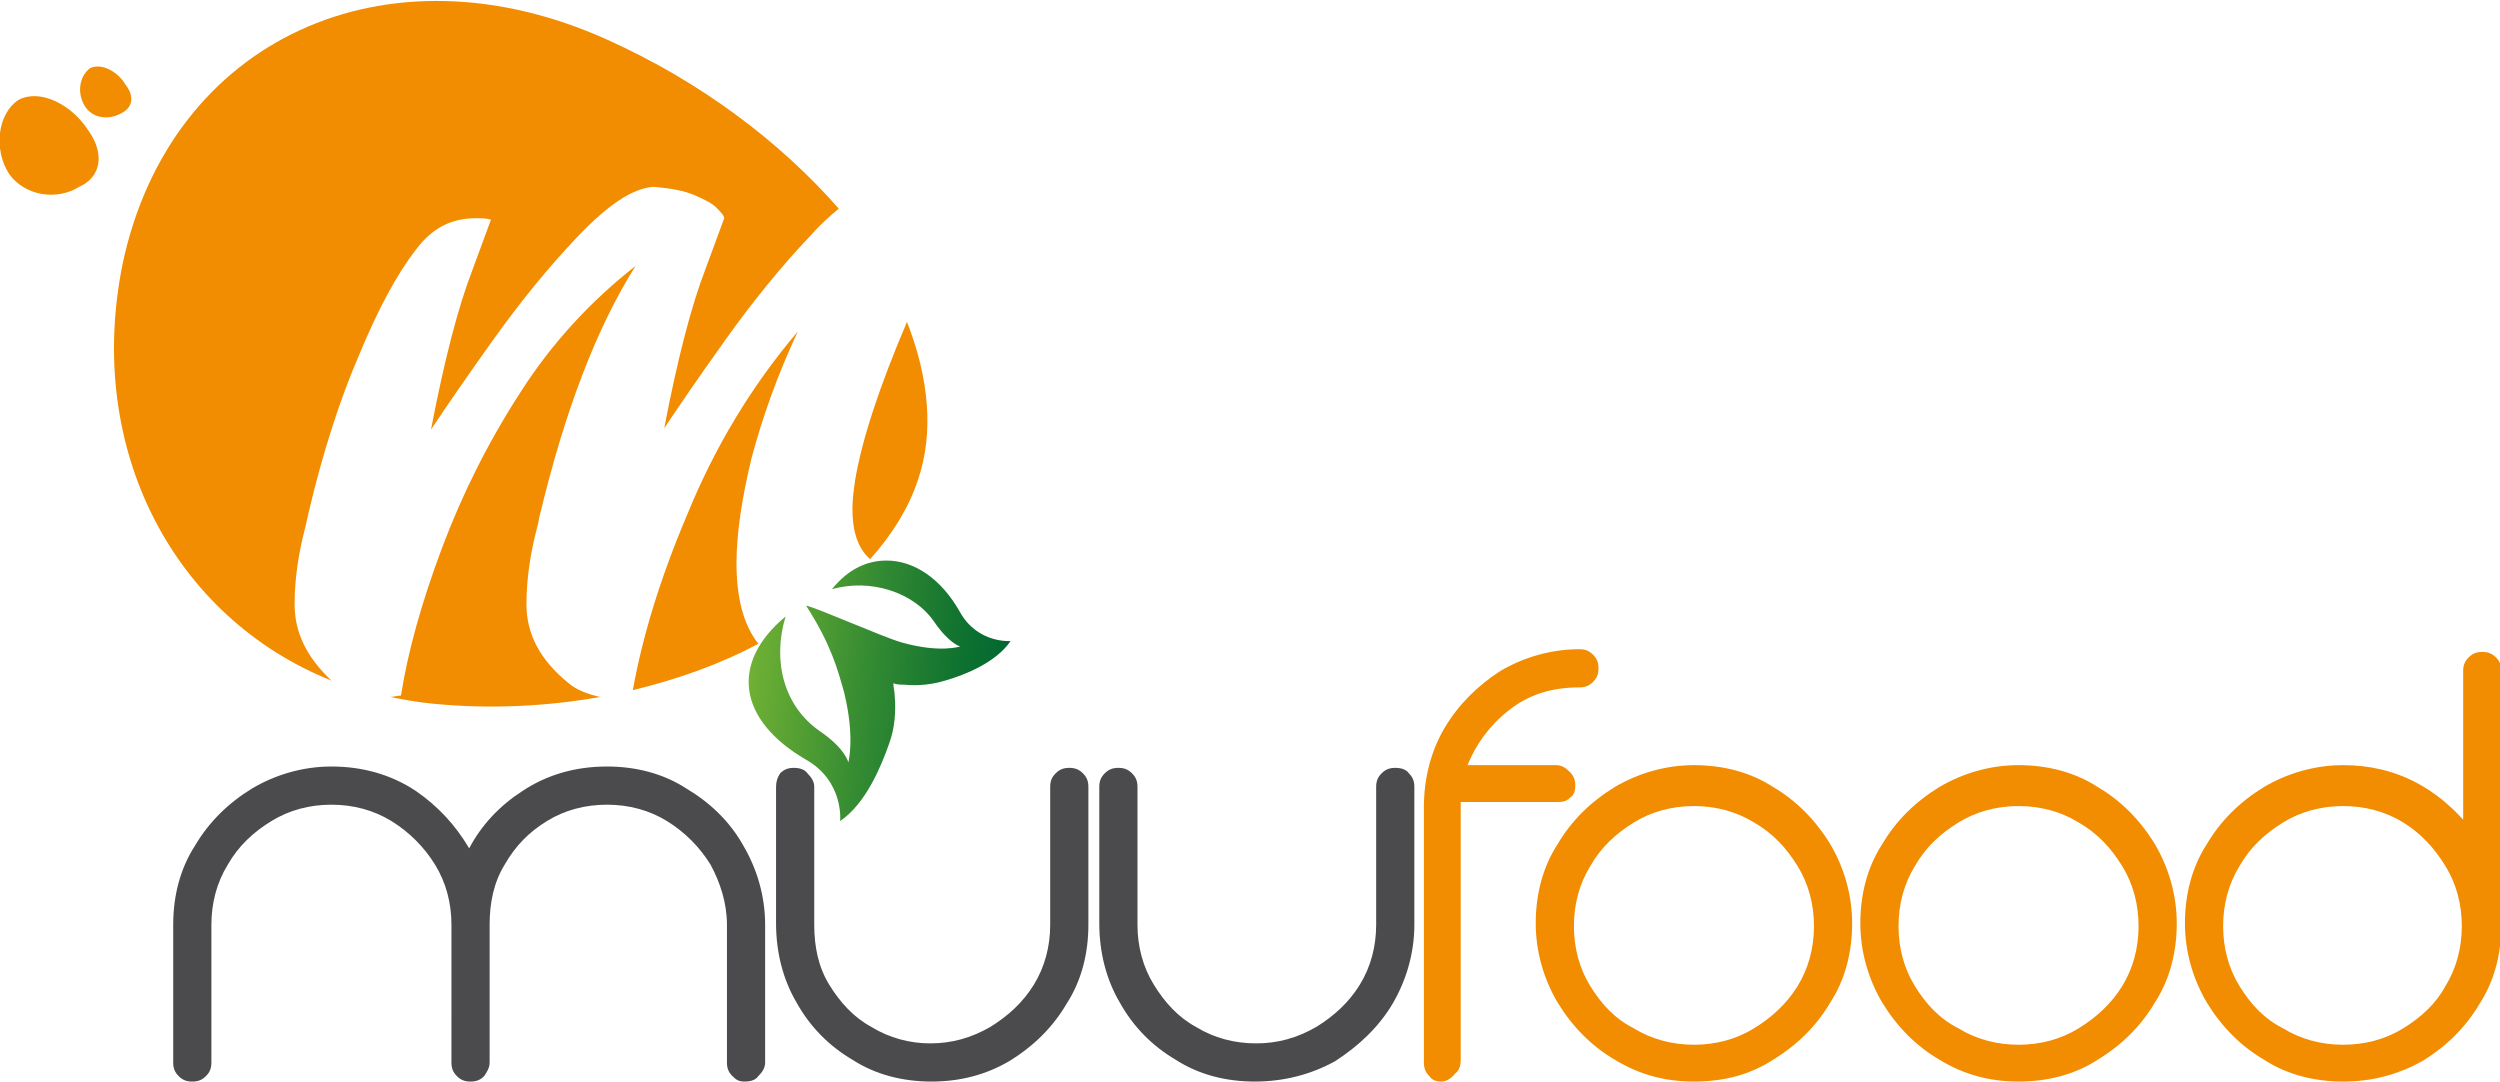 <?xml version="1.0" encoding="UTF-8"?>
<!-- Generator: Adobe Illustrator 28.5.0, SVG Export Plug-In . SVG Version: 9.03 Build 54727)  -->
<svg xmlns="http://www.w3.org/2000/svg" xmlns:xlink="http://www.w3.org/1999/xlink" version="1.1" id="katman_1" x="0px" y="0px" viewBox="0 0 183.3 79.3" style="enable-background:new 0 0 183.3 79.3;" xml:space="preserve">
<style type="text/css">
	.Alt_x0020_Gölge{fill:none;}
	.Yuvarlak_x0020_Köşeler_x0020_2_x0020_pt{fill:#FFFFFF;stroke:#1D1D1B;stroke-miterlimit:10;}
	.Live_x0020_Reflect_x0020_X{fill:none;}
	.Yumuşak_x0020_Eğim{fill:url(#SVGID_1_);}
	.Alacakaranlık{fill:#FFFFFF;}
	.Yapraklar_GS{fill:#FFDD00;}
	.Pompadour_GS{fill-rule:evenodd;clip-rule:evenodd;fill:#51AEE2;}
	.st0{fill:#4B4B4D;}
	.st1{fill:#F28C00;}
	
		.st2{clip-path:url(#SVGID_00000152971007315096567590000010486033013270552731_);fill:url(#SVGID_00000020375708125272269050000009203857642275406223_);}
</style>
<linearGradient id="SVGID_1_" gradientUnits="userSpaceOnUse" x1="220.205" y1="129.921" x2="220.912" y2="130.628">
	<stop offset="0" style="stop-color:#E6E6EB"></stop>
	<stop offset="0.175" style="stop-color:#E2E2E7"></stop>
	<stop offset="0.355" style="stop-color:#D6D6DB"></stop>
	<stop offset="0.537" style="stop-color:#C2C3C6"></stop>
	<stop offset="0.72" style="stop-color:#A5A7A9"></stop>
	<stop offset="0.903" style="stop-color:#818485"></stop>
	<stop offset="1" style="stop-color:#6B6E6E"></stop>
</linearGradient>
<g>
	<path class="st0" d="M54.6,79.3c-0.4,0-0.6-0.1-0.9-0.4c-0.3-0.3-0.4-0.6-0.4-1V67.8c0-1.6-0.5-3.1-1.2-4.4   c-0.8-1.3-1.9-2.4-3.2-3.2c-1.3-0.8-2.8-1.2-4.4-1.2c-1.6,0-3.1,0.4-4.4,1.2c-1.3,0.8-2.3,1.8-3.1,3.2c-0.8,1.3-1.1,2.8-1.1,4.4   v10.1c0,0.4-0.2,0.7-0.4,1c-0.3,0.3-0.6,0.4-1,0.4c-0.4,0-0.7-0.1-1-0.4c-0.3-0.3-0.4-0.6-0.4-1V67.8c0-1.6-0.4-3.1-1.2-4.4   c-0.8-1.3-1.9-2.4-3.2-3.2c-1.3-0.8-2.8-1.2-4.4-1.2c-1.6,0-3.1,0.4-4.4,1.2c-1.3,0.8-2.4,1.8-3.2,3.2c-0.8,1.3-1.2,2.8-1.2,4.4   v10.1c0,0.4-0.1,0.7-0.4,1c-0.3,0.3-0.6,0.4-1,0.4c-0.4,0-0.7-0.1-1-0.4c-0.3-0.3-0.4-0.6-0.4-1V67.8c0-2.1,0.5-4.1,1.6-5.8   c1-1.7,2.4-3.1,4.2-4.2c1.7-1,3.7-1.6,5.8-1.6c2.3,0,4.4,0.6,6.2,1.8c1.6,1.1,2.9,2.5,3.9,4.2c0.9-1.7,2.2-3.1,3.9-4.2   c1.8-1.2,3.9-1.8,6.2-1.8c2.1,0,4.1,0.5,5.8,1.6c1.7,1,3.2,2.4,4.2,4.2c1,1.7,1.6,3.7,1.6,5.8v10.1c0,0.4-0.2,0.7-0.5,1   C55.4,79.2,55,79.3,54.6,79.3"></path>
	<path class="st0" d="M54.6,78.9c-0.3,0-0.5-0.1-0.7-0.3c-0.2-0.2-0.3-0.4-0.3-0.7V67.8c0-1.7-0.4-3.2-1.2-4.6   c-0.8-1.4-1.9-2.5-3.3-3.3c-1.4-0.8-2.9-1.2-4.6-1.2c-1.7,0-3.2,0.4-4.6,1.2c-1.4,0.8-2.5,1.9-3.3,3.3c-0.8,1.4-1.2,2.9-1.2,4.6   v10.1c0,0.3-0.1,0.5-0.3,0.7c-0.2,0.2-0.4,0.3-0.7,0.3c-0.3,0-0.5-0.1-0.7-0.3c-0.2-0.2-0.3-0.4-0.3-0.7V67.8   c0-1.7-0.4-3.2-1.2-4.6c-0.8-1.4-1.9-2.5-3.3-3.3c-1.4-0.8-2.9-1.2-4.6-1.2c-1.7,0-3.2,0.4-4.6,1.2c-1.4,0.8-2.5,1.9-3.3,3.3   c-0.8,1.4-1.2,2.9-1.2,4.6v10.1c0,0.3-0.1,0.5-0.3,0.7c-0.2,0.2-0.4,0.3-0.7,0.3c-0.3,0-0.5-0.1-0.7-0.3c-0.2-0.2-0.3-0.4-0.3-0.7   V67.8c0-2,0.5-3.9,1.5-5.6c1-1.7,2.3-3,4-4c1.7-1,3.6-1.5,5.6-1.5c2.2,0,4.2,0.6,6,1.8c1.8,1.2,3.1,2.7,4.1,4.7   c0.9-1.9,2.3-3.5,4.1-4.7c1.8-1.2,3.8-1.8,6-1.8c2,0,3.9,0.5,5.6,1.5c1.7,1,3,2.3,4,4c1,1.7,1.5,3.5,1.5,5.6v10.1   c0,0.3-0.1,0.5-0.3,0.7C55.1,78.8,54.9,78.9,54.6,78.9"></path>
	<path class="st0" d="M68.3,79.3c-2.1,0-4.1-0.5-5.8-1.6c-1.7-1-3.1-2.4-4.1-4.2c-1-1.7-1.5-3.7-1.5-5.8V57.7c0-0.4,0.1-0.7,0.3-1   c0.3-0.3,0.6-0.4,1-0.4c0.4,0,0.8,0.1,1,0.4c0.3,0.3,0.5,0.6,0.5,1v10.1c0,1.6,0.3,3.1,1.1,4.4c0.8,1.3,1.8,2.4,3.1,3.1   c1.3,0.8,2.8,1.2,4.3,1.2c1.6,0,3-0.4,4.4-1.2c1.3-0.8,2.4-1.8,3.2-3.1c0.8-1.3,1.2-2.8,1.2-4.4V57.7c0-0.4,0.1-0.7,0.4-1   c0.3-0.3,0.6-0.4,1-0.4c0.4,0,0.7,0.1,1,0.4c0.3,0.3,0.4,0.6,0.4,1v10.1c0,2.1-0.5,4.1-1.6,5.8c-1,1.7-2.4,3.1-4.2,4.2   C72.3,78.8,70.4,79.3,68.3,79.3"></path>
	<path class="st0" d="M68.3,78.9c-2,0-3.9-0.5-5.6-1.5c-1.7-1-3-2.3-4-4c-1-1.7-1.5-3.5-1.5-5.6V57.7c0-0.3,0.1-0.5,0.3-0.7   c0.2-0.2,0.4-0.3,0.7-0.3c0.3,0,0.5,0.1,0.7,0.3c0.2,0.2,0.3,0.4,0.3,0.7v10.1c0,1.7,0.4,3.2,1.2,4.6c0.8,1.4,1.9,2.5,3.3,3.3   c1.4,0.8,2.9,1.2,4.6,1.2c1.7,0,3.2-0.4,4.6-1.2c1.4-0.8,2.5-1.9,3.3-3.3c0.8-1.4,1.2-2.9,1.2-4.6V57.7c0-0.3,0.1-0.5,0.3-0.7   c0.2-0.2,0.4-0.3,0.7-0.3c0.3,0,0.5,0.1,0.7,0.3c0.2,0.2,0.3,0.4,0.3,0.7v10.1c0,2-0.5,3.9-1.5,5.6c-1,1.7-2.3,3-4,4   C72.2,78.4,70.3,78.9,68.3,78.9"></path>
	<path class="st0" d="M92,79.3c-2.1,0-4.1-0.5-5.8-1.6c-1.7-1-3.1-2.4-4.1-4.2c-1-1.7-1.5-3.7-1.5-5.8V57.7c0-0.4,0.1-0.7,0.4-1   c0.3-0.3,0.6-0.4,1-0.4c0.4,0,0.7,0.1,1,0.4c0.3,0.3,0.4,0.6,0.4,1v10.1c0,1.6,0.4,3.1,1.2,4.4c0.8,1.3,1.8,2.4,3.1,3.1   c1.3,0.8,2.8,1.2,4.4,1.2c1.6,0,3-0.4,4.4-1.2c1.3-0.8,2.4-1.8,3.2-3.1c0.8-1.3,1.2-2.8,1.2-4.4V57.7c0-0.4,0.1-0.7,0.4-1   c0.3-0.3,0.6-0.4,1-0.4c0.4,0,0.8,0.1,1,0.4c0.3,0.3,0.4,0.6,0.4,1v10.1c0,2.1-0.6,4.1-1.6,5.8c-1,1.7-2.5,3.1-4.2,4.2   C96.1,78.8,94.1,79.3,92,79.3"></path>
	<path class="st0" d="M92,78.9c-2,0-3.9-0.5-5.6-1.5c-1.7-1-3-2.3-4-4c-1-1.7-1.5-3.5-1.5-5.6V57.7c0-0.3,0.1-0.5,0.3-0.7   c0.2-0.2,0.4-0.3,0.7-0.3c0.3,0,0.5,0.1,0.7,0.3c0.2,0.2,0.3,0.4,0.3,0.7v10.1c0,1.7,0.4,3.2,1.2,4.6c0.8,1.4,1.9,2.5,3.3,3.3   c1.4,0.8,2.9,1.2,4.6,1.2c1.7,0,3.2-0.4,4.6-1.2c1.4-0.8,2.5-1.9,3.3-3.3c0.8-1.4,1.2-2.9,1.2-4.6V57.7c0-0.3,0.1-0.5,0.3-0.7   c0.2-0.2,0.4-0.3,0.7-0.3c0.3,0,0.5,0.1,0.7,0.3c0.2,0.2,0.3,0.4,0.3,0.7v10.1c0,2-0.5,3.9-1.5,5.6c-1,1.7-2.3,3-4,4   C95.9,78.4,94,78.9,92,78.9"></path>
	<path class="st1" d="M105.7,79.3c-0.4,0-0.7-0.1-0.9-0.4c-0.3-0.3-0.4-0.6-0.4-1V59.2c0-2.1,0.5-4.1,1.5-5.8c1-1.7,2.4-3.1,4.1-4.2   c1.7-1,3.7-1.6,5.8-1.6c0.4,0,0.7,0.1,1,0.4c0.3,0.3,0.4,0.6,0.4,1c0,0.4-0.1,0.7-0.4,1c-0.3,0.3-0.6,0.4-1,0.4   c-2,0-3.7,0.5-5.2,1.7c-1.4,1.1-2.4,2.5-3,4h6.5c0.4,0,0.7,0.2,1,0.5c0.3,0.3,0.4,0.6,0.4,1c0,0.4-0.1,0.7-0.4,0.9   c-0.3,0.3-0.6,0.3-1,0.3h-7c0,1.5,0,7.9,0,18.9c0,0.4-0.1,0.8-0.4,1C106.4,79.1,106,79.3,105.7,79.3"></path>
	<path class="st1" d="M105.7,78.9c-0.3,0-0.5-0.1-0.7-0.3c-0.2-0.2-0.3-0.4-0.3-0.7V59.2c0-2,0.5-3.9,1.5-5.6c1-1.7,2.3-3,4-4   c1.7-1,3.6-1.5,5.6-1.5c0.3,0,0.5,0.1,0.7,0.3c0.2,0.2,0.3,0.4,0.3,0.7c0,0.3-0.1,0.5-0.3,0.7c-0.2,0.2-0.4,0.3-0.7,0.3   c-2.1,0-3.9,0.6-5.5,1.8c-1.6,1.2-2.7,2.8-3.2,4.7h7c0.3,0,0.5,0.1,0.7,0.3c0.2,0.2,0.3,0.4,0.3,0.7c0,0.3-0.1,0.5-0.3,0.7   c-0.2,0.2-0.4,0.3-0.7,0.3h-7.3c0,0.1,0,6.5,0,19.2c0,0.3-0.1,0.5-0.3,0.7C106.2,78.8,105.9,78.9,105.7,78.9"></path>
	<path class="st1" d="M124.2,79.3c-2.1,0-4-0.5-5.8-1.6c-1.7-1-3.1-2.4-4.2-4.2c-1-1.7-1.6-3.7-1.6-5.8c0-2.1,0.5-4.1,1.6-5.8   c1-1.7,2.4-3.1,4.2-4.2c1.7-1,3.7-1.6,5.8-1.6c2.1,0,4.1,0.5,5.8,1.6c1.7,1,3.1,2.4,4.2,4.2c1,1.7,1.6,3.7,1.6,5.8   c0,2.1-0.5,4.1-1.6,5.8c-1,1.7-2.4,3.1-4.2,4.2C128.3,78.8,126.4,79.3,124.2,79.3 M124.2,59.1c-1.6,0-3.1,0.4-4.4,1.2   c-1.3,0.8-2.4,1.8-3.2,3.2c-0.8,1.3-1.2,2.8-1.2,4.4c0,1.6,0.4,3.1,1.2,4.4c0.8,1.3,1.8,2.4,3.2,3.1c1.3,0.8,2.8,1.2,4.4,1.2   c1.6,0,3.1-0.4,4.4-1.2c1.3-0.8,2.4-1.8,3.2-3.1c0.8-1.3,1.2-2.8,1.2-4.4c0-1.6-0.4-3.1-1.2-4.4c-0.8-1.3-1.8-2.4-3.2-3.2   C127.3,59.5,125.8,59.1,124.2,59.1"></path>
	<path class="st1" d="M124.2,78.9c-2,0-3.9-0.5-5.6-1.5c-1.7-1-3-2.3-4-4c-1-1.7-1.5-3.5-1.5-5.6c0-2,0.5-3.9,1.5-5.6   c1-1.7,2.3-3,4-4c1.7-1,3.5-1.5,5.6-1.5c2,0,3.9,0.5,5.6,1.5c1.7,1,3,2.3,4,4c1,1.7,1.5,3.5,1.5,5.6c0,2-0.5,3.9-1.5,5.6   c-1,1.7-2.3,3-4,4C128.2,78.4,126.3,78.9,124.2,78.9 M124.2,76.9c1.7,0,3.2-0.4,4.6-1.2c1.4-0.8,2.5-1.9,3.3-3.3   c0.8-1.4,1.2-2.9,1.2-4.6c0-1.7-0.4-3.2-1.2-4.6c-0.8-1.4-1.9-2.5-3.3-3.3c-1.4-0.8-2.9-1.2-4.6-1.2c-1.7,0-3.2,0.4-4.6,1.2   c-1.4,0.8-2.5,1.9-3.3,3.3c-0.8,1.4-1.2,2.9-1.2,4.6c0,1.7,0.4,3.2,1.2,4.6c0.8,1.4,1.9,2.5,3.3,3.3   C121.1,76.5,122.6,76.9,124.2,76.9"></path>
	<path class="st1" d="M148,79.3c-2.1,0-4-0.5-5.8-1.6c-1.7-1-3.1-2.4-4.2-4.2c-1-1.7-1.6-3.7-1.6-5.8c0-2.1,0.5-4.1,1.6-5.8   c1-1.7,2.4-3.1,4.2-4.2c1.7-1,3.7-1.6,5.8-1.6c2.1,0,4.1,0.5,5.8,1.6c1.7,1,3.1,2.4,4.2,4.2c1,1.7,1.6,3.7,1.6,5.8   c0,2.1-0.5,4.1-1.6,5.8c-1,1.7-2.4,3.1-4.2,4.2C152.1,78.8,150.1,79.3,148,79.3 M148,59.1c-1.6,0-3.1,0.4-4.4,1.2   c-1.3,0.8-2.4,1.8-3.2,3.2c-0.8,1.3-1.2,2.8-1.2,4.4c0,1.6,0.4,3.1,1.2,4.4c0.8,1.3,1.8,2.4,3.2,3.1c1.3,0.8,2.8,1.2,4.4,1.2   c1.6,0,3.1-0.4,4.4-1.2c1.3-0.8,2.4-1.8,3.2-3.1c0.8-1.3,1.2-2.8,1.2-4.4c0-1.6-0.4-3.1-1.2-4.4c-0.8-1.3-1.8-2.4-3.2-3.2   C151.1,59.5,149.6,59.1,148,59.1"></path>
	<path class="st1" d="M148,78.9c-2,0-3.9-0.5-5.6-1.5c-1.7-1-3-2.3-4-4c-1-1.7-1.5-3.5-1.5-5.6c0-2,0.5-3.9,1.5-5.6c1-1.7,2.3-3,4-4   c1.7-1,3.5-1.5,5.6-1.5c2,0,3.9,0.5,5.6,1.5c1.7,1,3,2.3,4,4c1,1.7,1.5,3.5,1.5,5.6c0,2-0.5,3.9-1.5,5.6c-1,1.7-2.3,3-4,4   C151.9,78.4,150.1,78.9,148,78.9 M148,76.9c1.7,0,3.2-0.4,4.6-1.2c1.4-0.8,2.5-1.9,3.3-3.3c0.8-1.4,1.2-2.9,1.2-4.6   c0-1.7-0.4-3.2-1.2-4.6c-0.8-1.4-1.9-2.5-3.3-3.3c-1.4-0.8-2.9-1.2-4.6-1.2c-1.7,0-3.2,0.4-4.6,1.2c-1.4,0.8-2.5,1.9-3.3,3.3   c-0.8,1.4-1.2,2.9-1.2,4.6c0,1.7,0.4,3.2,1.2,4.6c0.8,1.4,1.9,2.5,3.3,3.3C144.8,76.5,146.4,76.9,148,76.9"></path>
	<path class="st1" d="M171.8,79.3c-2.1,0-4.1-0.5-5.8-1.6c-1.7-1-3.1-2.4-4.2-4.2c-1-1.7-1.6-3.7-1.6-5.8c0-2.1,0.5-4.1,1.6-5.8   c1-1.7,2.4-3.1,4.2-4.2c1.7-1,3.7-1.6,5.8-1.6c1.9,0,3.7,0.4,5.4,1.3c1.3,0.7,2.4,1.6,3.4,2.7V49.2c0-0.4,0.1-0.7,0.4-1   c0.3-0.3,0.6-0.4,1-0.4c0.4,0,0.7,0.1,1,0.4c0.3,0.3,0.4,0.6,0.4,1v18.6c0,2.1-0.5,4.1-1.6,5.8c-1,1.7-2.4,3.1-4.2,4.2   C175.8,78.8,173.9,79.3,171.8,79.3 M171.8,59.1c-1.6,0-3.1,0.4-4.4,1.2c-1.3,0.8-2.4,1.8-3.2,3.2c-0.8,1.3-1.2,2.8-1.2,4.4   c0,1.6,0.4,3.1,1.2,4.4c0.8,1.3,1.8,2.4,3.2,3.1c1.3,0.8,2.8,1.2,4.4,1.2c1.6,0,3.1-0.4,4.4-1.2c1.3-0.8,2.4-1.8,3.1-3.1   c0.8-1.3,1.2-2.8,1.2-4.4c0-1.6-0.4-3.1-1.2-4.4c-0.8-1.3-1.8-2.4-3.1-3.2C174.9,59.5,173.4,59.1,171.8,59.1"></path>
	<path class="st1" d="M171.8,78.9c-2,0-3.9-0.5-5.6-1.5c-1.7-1-3-2.3-4-4c-1-1.7-1.5-3.5-1.5-5.6c0-2,0.5-3.9,1.5-5.6   c1-1.7,2.3-3,4-4c1.7-1,3.5-1.5,5.6-1.5c1.9,0,3.6,0.4,5.2,1.3c1.6,0.8,2.9,2,3.9,3.4V49.2c0-0.3,0.1-0.5,0.3-0.7   c0.2-0.2,0.4-0.3,0.7-0.3c0.3,0,0.5,0.1,0.7,0.3c0.2,0.2,0.3,0.4,0.3,0.7v18.6c0,2-0.5,3.9-1.5,5.6c-1,1.7-2.3,3-4,4   C175.7,78.4,173.8,78.9,171.8,78.9 M171.8,76.9c1.7,0,3.2-0.4,4.6-1.2c1.4-0.8,2.5-1.9,3.3-3.3c0.8-1.4,1.2-2.9,1.2-4.6   c0-1.7-0.4-3.2-1.2-4.6c-0.8-1.4-1.9-2.5-3.3-3.3c-1.4-0.8-2.9-1.2-4.6-1.2c-1.7,0-3.2,0.4-4.6,1.2c-1.4,0.8-2.5,1.9-3.3,3.3   c-0.8,1.4-1.2,2.9-1.2,4.6c0,1.7,0.4,3.2,1.2,4.6c0.8,1.4,1.9,2.5,3.3,3.3C168.6,76.5,170.1,76.9,171.8,76.9"></path>
	<path class="st1" d="M5.8,13.7c-1.6,1-3.9,0.7-5.1-0.9C-0.5,11-0.2,8.3,1.4,7.3C3,6.5,5.3,7.7,6.5,9.6C7.7,11.3,7.4,13,5.8,13.7"></path>
	<path class="st1" d="M8.9,8.3C8,8.8,6.9,8.7,6.3,7.9C5.6,6.9,5.8,5.6,6.6,5c0.8-0.4,2,0.2,2.6,1.2C9.9,7.1,9.7,7.9,8.9,8.3"></path>
	<path class="st1" d="M66.5,23.6c-2,4.7-3.3,8.6-3.8,11.6c-0.1,0.7-0.2,1.4-0.2,2.1c0,1.7,0.4,2.9,1.3,3.7c1.6-1.8,2.8-3.7,3.5-5.8   C68.5,31.7,68.1,27.7,66.5,23.6"></path>
	<path class="st1" d="M58.5,24.3c-3.4,4-6.1,8.5-8.1,13.4c-2,4.7-3.3,9-4,12.9c3.3-0.8,6.4-1.9,9.2-3.4c-1.1-1.4-1.6-3.4-1.6-5.9   c0-2.2,0.4-4.8,1.1-7.7C55.9,30.6,57,27.5,58.5,24.3"></path>
	<path class="st1" d="M41.7,50.1c-2.1-1.7-3.1-3.6-3.1-5.8c0-1.9,0.3-3.8,0.8-5.7c0.1-0.3,0.1-0.6,0.2-0.9c1.8-7.5,4.1-13.6,7-18.2   c-3.2,2.5-6.1,5.6-8.4,9.2c-2.4,3.7-4.3,7.5-5.8,11.5c-1.5,4-2.5,7.6-3,10.8c-0.3,0-0.5,0.1-0.8,0.1c1,0.2,2.1,0.4,3.2,0.5   c4.1,0.4,8.3,0.2,12.2-0.5C43.1,50.9,42.3,50.6,41.7,50.1"></path>
	<path class="st1" d="M21.6,44.3c0-1.9,0.3-3.8,0.8-5.7l0.2-0.9c1.1-4.7,2.4-8.6,3.7-11.6c1.4-3.4,2.8-6,4.2-7.8   c1.2-1.6,2.6-2.3,4.4-2.3c0.4,0,0.7,0,1.1,0.1l-1.4,3.8c-1,2.6-2,6.4-3,11.6c1-1.5,2.5-3.7,4.5-6.5c2-2.8,4.1-5.4,6.3-7.7   c2.2-2.3,4-3.5,5.5-3.6c1.3,0.1,2.3,0.3,3,0.6c0.7,0.3,1.3,0.6,1.6,0.9c0.3,0.3,0.6,0.6,0.6,0.8v0h0l-1.4,3.8c-1,2.6-2,6.4-3,11.6   c1-1.5,2.5-3.7,4.5-6.5c2-2.8,4.1-5.4,6.3-7.7c0.7-0.8,1.4-1.4,2-1.9C57.2,10.4,51.4,6,44.5,2.9c-16.2-7.3-32,0-35.5,16.4   c-2.8,13.7,3.8,26,15.3,30.6C22.5,48.2,21.6,46.4,21.6,44.3"></path>
	<g>
		<defs>
			<path id="SVGID_00000021118632709999241230000014371797124342047154_" d="M61,43.2c2.8-0.8,6,0.2,7.5,2.4     c1.1,1.6,1.9,1.8,1.9,1.8s-1.5,0.5-4.3-0.3c-1.4-0.4-6.1-2.5-7-2.7c1.8,2.8,2.3,4.6,2.8,6.4c0.8,3.3,0.3,5.1,0.3,5.1     s-0.2-1-2.1-2.3c-2.6-1.8-3.5-5.1-2.5-8.4c-4.1,3.4-3.5,7.6,1.5,10.5c2.8,1.6,2.5,4.5,2.5,4.5c1.9-1.3,3-4,3.6-5.7     c0.4-1.1,0.5-2.3,0.4-3.5c0-0.3-0.1-0.6-0.1-0.9c0.3,0.1,0.5,0.1,0.8,0.1c1,0.1,2,0,3-0.3c1.4-0.4,3.7-1.3,4.8-2.9     c0,0-2.4,0.2-3.7-2.1C69,42.4,67,41.1,65,41.1C63.6,41.1,62.2,41.7,61,43.2"></path>
		</defs>
		<clipPath id="SVGID_00000167366409921359180830000001049271130492662682_">
			<use xlink:href="#SVGID_00000021118632709999241230000014371797124342047154_" style="overflow:visible;"></use>
		</clipPath>
		
			<linearGradient id="SVGID_00000039132577368518333250000015060218035838457477_" gradientUnits="userSpaceOnUse" x1="-442.003" y1="1087.435" x2="-441.889" y2="1087.435" gradientTransform="matrix(163.787 15.697 -15.697 163.787 89519.461 -171119.953)">
			<stop offset="0" style="stop-color:#6FB134"></stop>
			<stop offset="2.940720e-02" style="stop-color:#6BAE34"></stop>
			<stop offset="0.484" style="stop-color:#318932"></stop>
			<stop offset="0.821" style="stop-color:#0E7130"></stop>
			<stop offset="1" style="stop-color:#006830"></stop>
		</linearGradient>
		
			<polygon style="clip-path:url(#SVGID_00000167366409921359180830000001049271130492662682_);fill:url(#SVGID_00000039132577368518333250000015060218035838457477_);" points="    51.7,60.1 73.9,62.2 75.9,41.2 53.7,39.1   "></polygon>
	</g>
</g>
</svg>

